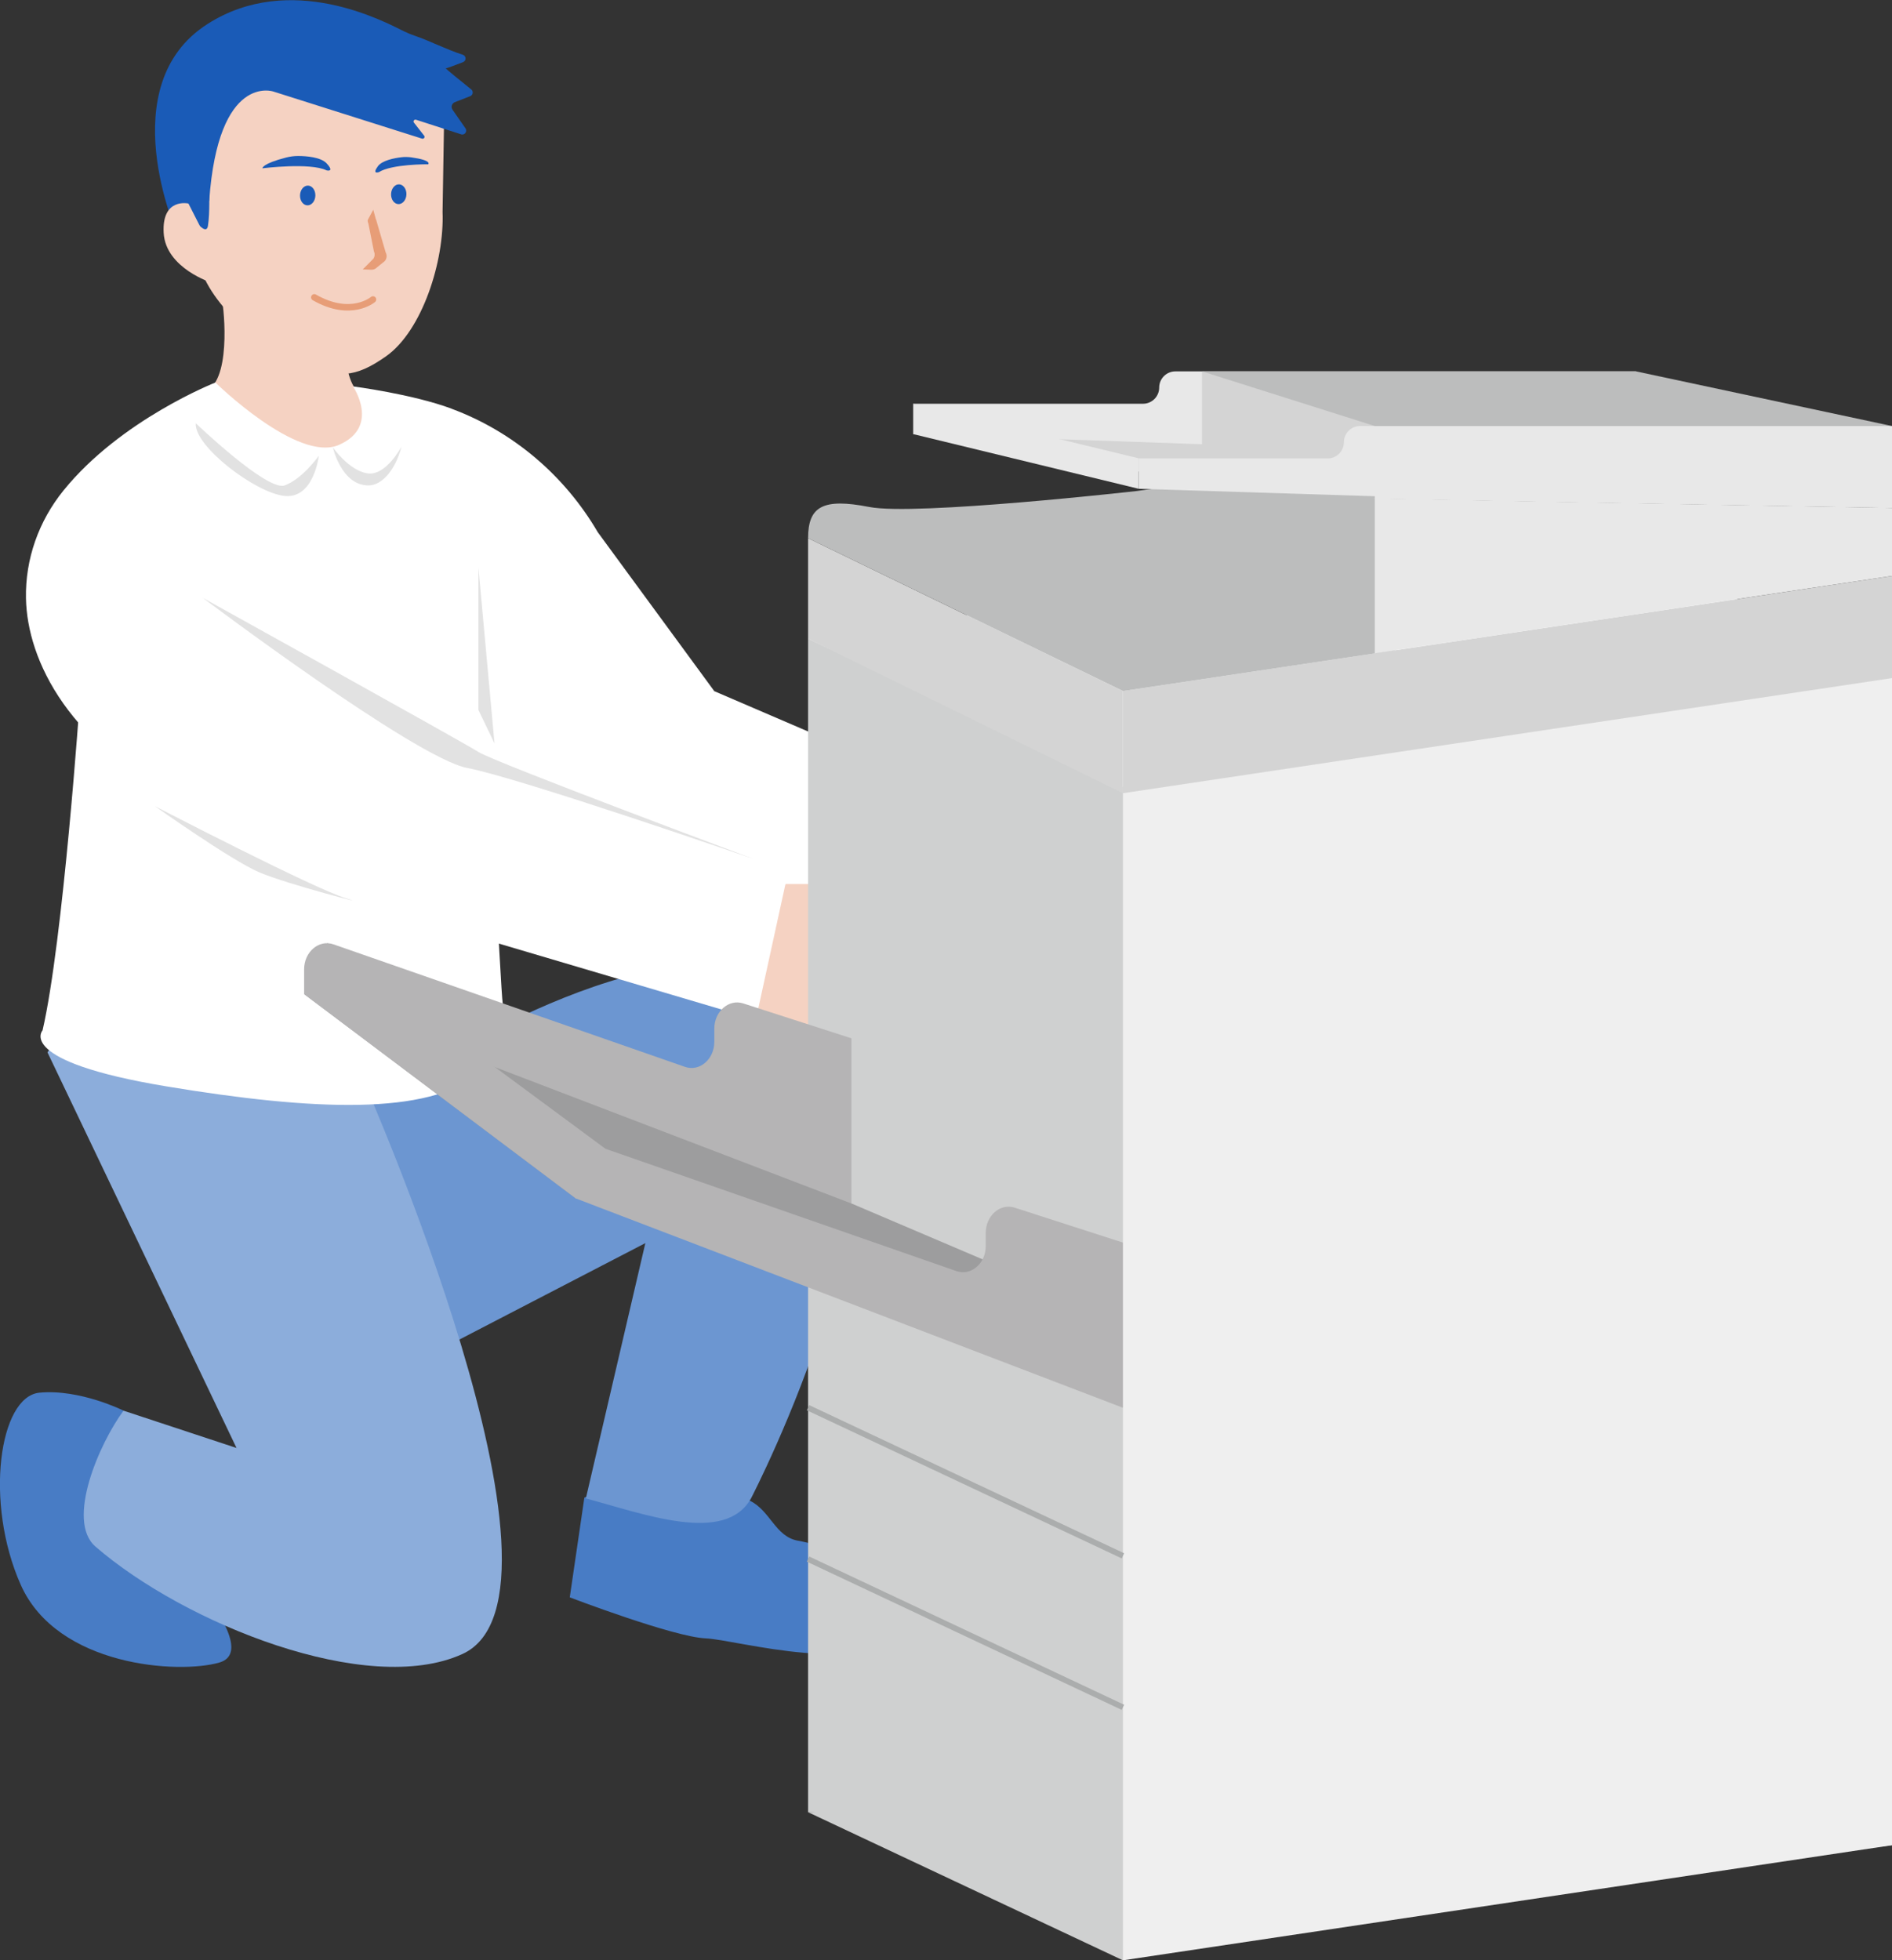 <?xml version="1.0" encoding="UTF-8"?>
<svg xmlns="http://www.w3.org/2000/svg" viewBox="0 0 179.98 186.49">
  <rect x="0" y="0" width="179.98" height="186.49" fill="#333333" stroke="none"/>
  <defs>
    <style>
      .cls-1 {
        stroke: #abadad;
        stroke-miterlimit: 10;
        stroke-width: .54px;
      }

      .cls-1, .cls-2 {
        fill: none;
      }

      .cls-2 {
        stroke: #e79d77;
        stroke-linecap: round;
        stroke-linejoin: round;
        stroke-width: .62px;
      }

      .cls-3 {
        fill: #1a5bb7;
      }

      .cls-4 {
        fill: #487cc5;
      }

      .cls-5 {
        fill: #bcbdbd;
      }

      .cls-6 {
        mix-blend-mode: multiply;
      }

      .cls-6, .cls-7 {
        fill: #e2e2e2;
      }

      .cls-8 {
        fill: #efefef;
      }

      .cls-9 {
        fill: #e79d77;
      }

      .cls-10 {
        fill: #d4d4d4;
      }

      .cls-11 {
        isolation: isolate;
      }

      .cls-12 {
        fill: #9d9d9e;
      }

      .cls-13 {
        fill: #6c96d1;
      }

      .cls-14 {
        fill: #fff;
      }

      .cls-15 {
        fill: #b5b4b5;
      }

      .cls-16 {
        fill: #42210b;
      }

      .cls-17 {
        fill: #cfd0d0;
      }

      .cls-18 {
        fill: #8caddb;
      }

      .cls-19 {
        fill: #f5d2c2;
      }

      .cls-20 {
        fill: #e8e8e8;
      }
    </style>
  </defs>
  <g class="cls-11">
    <g id="_レイヤー_2" data-name="レイヤー_2">
      <g id="_テキスト" data-name="テキスト">
        <g>
          <polygon class="cls-14" points="67.92 65.74 90.53 75.46 76.87 87.64 54.93 80.78 51.35 73.41 57.56 67.38 67.92 65.74"/>
          <path class="cls-4" d="M55.59,142.46l-1.39,9.5s9.87,3.77,12.92,3.9c3.05.13,15.83,3.95,18.31-1.26,1.78-3.74-5.08-7.23-9.53-8.03-2.15-.39-2.61-2.84-4.56-3.8l-6.8-2.67-5.52,1.05-3.43,1.32Z"/>
          <path class="cls-13" d="M43.25,100.05s27.24-16.8,35.92-2.93c8.68,13.87-7.72,45.41-7.72,45.41-2.46,4.44-10.19,1.49-15.72.02l5.66-24.29-24.89,12.91-8.34-22.26,6.41-6.15,8.69-2.71Z"/>
          <path class="cls-19" d="M74.72,84.1h8.25v14.37s-5.41,5.65-6.22,3.68c-.8-1.97-7.22-8.49-7.22-8.49l5.18-9.55Z"/>
          <path class="cls-4" d="M11.74,134.19s-4.16-2.07-7.99-1.7c-3.83.37-5.25,10.46-1.78,18.27,3.47,7.81,15.07,8.52,18.9,7.4,3.83-1.12-3.26-8.82-3.26-8.82l-5.88-15.16Z"/>
          <path class="cls-18" d="M34.56,102.76s21.67,49,9.43,54.59c-9.02,4.12-26.45-2.89-34.91-10.22-2.85-2.47.4-9.87,2.67-12.93l10.75,3.55L4.52,100.12l1.79-2.87,5.81,2.47h12.38l10.05,3.02Z"/>
          <path class="cls-14" d="M7.6,66.47s-1.59,23.06-3.55,31.55c0,0-2.67,2.93,11.78,5.33,14.09,2.34,24.92,2.75,29.7-1.23,2.18-1.81,3.08-2.32,2.29-6.68-.18-.98-1.56-28.98-1.56-28.98"/>
          <polyline class="cls-14" points="29.9 84.57 71.9 97 75.17 82.03 31.2 66.47"/>
          <path class="cls-16" d="M19.9,18.62s.09,2.11-.11,3.35c-.23,1.4-2.47-2.25-2.47-2.25l-.02-.76.9-.27,1.7-.07Z"/>
          <path class="cls-19" d="M33.06,43.99c3.1-.4,1.68-6.08,1.68-6.08-2.45-1.46-2.22-6.61-.17-7.59l-5.9-.83-1.89-.27-5.71-.84c.15.15,1.02,7.22-1.25,8.7,0,0,7.22,7.68,13.24,6.9Z"/>
          <path class="cls-19" d="M16.18,15.19l2.56,9.22c.94,4.59,6.06,8.61,9.99,10.21h0c3.39,1.38,5.02,1.37,8-.73h0c3.44-2.43,5.55-9.06,5.37-13.73l.13-7.92-10.8-7.62-11.76,6.17-3.48,4.42Z"/>
          <path class="cls-3" d="M19.92,19.1l-1.37.67-.75-.62-.96,3.06s-6.27-14.07,2.89-19.92c7.91-5.06,16.86-.22,18.7.69.37.18.74.33,1.13.46,1.08.35,2.98,1.3,4.47,1.77.33.11.35.57.02.7-.72.28-1.57.6-1.64.59-.08-.01,1.56,1.32,2.42,2.01.22.18.17.53-.1.64l-1.46.57c-.29.11-.4.47-.22.72l1.23,1.77c.19.28-.05.65-.38.58l-4.33-1.4c-.17-.05-.3.15-.19.28l.97,1.24c.11.14-.03.33-.2.28l-14.14-4.48s-5.25-1.82-6.11,10.41"/>
          <path class="cls-3" d="M19.89,18.14s.09,2.11-.11,3.35c-.23,1.4-2.47-2.25-2.47-2.25l-.02-.76.9-.27,1.7-.07Z"/>
          <path class="cls-19" d="M17.91,19.36s-2.53-.57-2.34,2.8,4.6,4.75,4.6,4.75l-.49-4.1-1.76-3.46Z"/>
          <ellipse class="cls-3" cx="37.93" cy="18.48" rx=".94" ry=".73" transform="translate(17.97 55.65) rotate(-87.74)"/>
          <ellipse class="cls-3" cx="29.27" cy="18.59" rx=".94" ry=".73" transform="translate(9.54 47.11) rotate(-87.74)"/>
          <path class="cls-9" d="M35.5,19.93l.24.88s.03.06.04.09l.91,3.12c.15.27.11.6-.1.83l-.72.58c-.14.15-.34.24-.55.23l-.81-.03,1.01-1.02c.13-.2.16-.46.05-.69l-.53-2.67c-.05-.1-.07-.21-.06-.32l.53-.98Z"/>
          <path class="cls-2" d="M35.48,28.49s-2.09,1.8-5.58-.2"/>
          <path class="cls-3" d="M31.07,16.21c-1.55-.77-6.11-.2-6.11-.2,0,0-.06-.43,2.28-1.03.36-.09.74-.14,1.11-.14.8,0,2.17.11,2.72.7.8.87,0,.67,0,.67Z"/>
          <path class="cls-3" d="M36.02,16.39c1.24-.8,4.71-.76,4.71-.76,0,0,.44-.37-1.6-.66-.31-.04-.64-.05-.95-.01-.68.08-1.82.3-2.23.85-.59.81.07.57.07.57Z"/>
          <path class="cls-14" d="M42.96,38.88c-3.76-1.4-9.38-2.12-9.38-2.12,0,0,2.62,3.82-1.33,5.56-3.95,1.74-11.76-5.93-11.76-5.93,0,0-9,3.53-14.45,10.27-2.35,2.9-3.64,6.51-3.57,10.25.11,5.92,4.11,14.16,15.54,19.57l13.2,6.69c3.46,1.76,7.67.99,10.3-1.88l26.43-15.55-11.07-15.1c-3.15-5.39-8.04-9.57-13.9-11.75Z"/>
          <path class="cls-6" d="M31.67,42.58s.81,3.6,3.38,3.6c1.24,0,2.54-1.38,3.14-3.69,0,0-1.49,2.84-3.26,2.54-1.77-.3-3.26-2.46-3.26-2.46Z"/>
          <g>
            <polygon class="cls-10" points="110.51 40.96 92.8 40.29 105.23 44.43 113.91 45.64 128.55 44.72 130.53 44.01 130.53 42.26 124.16 40.82 110.51 40.96"/>
            <polygon class="cls-17" points="174.1 172 76.87 172.4 76.87 60.77 160.91 55.6 174.1 172"/>
            <polyline class="cls-14" points="106.82 74.86 76.87 60.77 150.02 49.82 179.98 63.91 113.89 77.14"/>
            <polyline class="cls-17" points="106.82 186.49 76.87 172.4 163.21 166.22 179.98 175.54 111.79 183.14"/>
            <polygon class="cls-8" points="179.98 175.54 106.82 186.49 106.82 74.86 179.98 63.91 179.98 175.54"/>
            <polygon class="cls-10" points="179.98 64.51 106.82 75.46 106.82 65.74 179.98 54.79 179.98 64.51"/>
            <polygon class="cls-10" points="76.87 51.2 76.87 60.77 106.82 75.46 106.82 65.74 76.87 51.2"/>
            <path class="cls-5" d="M108.15,46.71s-21.07,2.38-25.46,1.52c-4.39-.86-5.82-.07-5.82,2.97l29.96,14.54,25.87-3.87.49-10.67-1.55-4.49s-1.03-.6-1.32-1.26-13.39,0-13.39,0l-8.78,1.26Z"/>
            <polygon class="cls-20" points="130.78 62.15 130.78 47.42 179.98 48.32 179.98 54.79 130.78 62.15"/>
            <line class="cls-1" x1="76.87" y1="148.32" x2="106.82" y2="162.42"/>
            <line class="cls-1" x1="76.87" y1="133.92" x2="106.82" y2="148.01"/>
            <polygon class="cls-12" points="28.93 94.57 54.76 114 97.06 125.2 97.52 121.53 81 114.49 67.42 104.06 33.91 93.37 28.93 94.57"/>
            <path class="cls-15" d="M106.82,118.21l-10.29-3.32c-1.38-.45-2.76.75-2.76,2.4v1.25c0,1.67-1.41,2.87-2.8,2.38l-33.42-11.65c-1.39-.49-2.8.71-2.8,2.38v2.35l52.06,19.92v-15.71Z"/>
            <path class="cls-15" d="M81,98.78l-10.29-3.32c-1.38-.45-2.76.75-2.76,2.4v1.25c0,1.67-1.41,2.87-2.8,2.38l-33.42-11.65c-1.39-.49-2.8.71-2.8,2.38v2.35l52.06,19.92v-15.71Z"/>
            <polygon class="cls-15" points="57.56 109.26 31.12 89.72 30.7 92.48 28.93 94.57 54.76 114 57.25 112.75 57.56 109.26"/>
            <polyline class="cls-10" points="106.43 42.26 114.35 35.33 155.63 35.33 155.63 43.13"/>
            <polygon class="cls-5" points="179.98 40.53 155.63 35.33 114.35 35.33 130.78 40.53 177.66 42.68 179.98 40.53"/>
            <polyline class="cls-20" points="130.78 47.46 130.78 40.53 179.98 40.53 179.98 48.33"/>
            <path class="cls-20" d="M130.78,40.53h-1.4c-.85,0-1.54.69-1.54,1.54h0c0,.85-.69,1.54-1.54,1.54h-17.98v2.89l30.38.96"/>
            <path class="cls-20" d="M114.35,35.33h-2.54c-.85,0-1.54.69-1.54,1.54h0c0,.85-.69,1.54-1.54,1.54h-21.85v2.89l27.47.96"/>
            <polygon class="cls-20" points="86.88 41.3 108.32 46.5 108.32 43.6 86.88 38.41 86.88 41.3"/>
          </g>
          <path class="cls-6" d="M19.27,56.86s20.25,15.26,25.18,16.2c4.93.93,27.31,8.68,27.31,8.68,0,0-24.64-9.19-26.24-10.2-1.6-1.01-26.24-14.67-26.24-14.67Z"/>
          <polygon class="cls-7" points="45.51 67.54 45.51 53.98 47.04 70.72 45.51 67.54"/>
          <path class="cls-7" d="M30.33,43.36s-.47,4.11-3.26,3.82-8.63-4.76-8.45-6.92c0,0,6.78,6.5,8.45,5.92s3.26-2.82,3.26-2.82Z"/>
          <path class="cls-7" d="M14.73,76.69s15.2,7.88,18.17,8.76c2.97.88-5.57-1.32-8.25-2.47-2.68-1.15-9.92-6.29-9.92-6.29Z"/>
        </g>
      </g>
    </g>
  </g>
</svg>